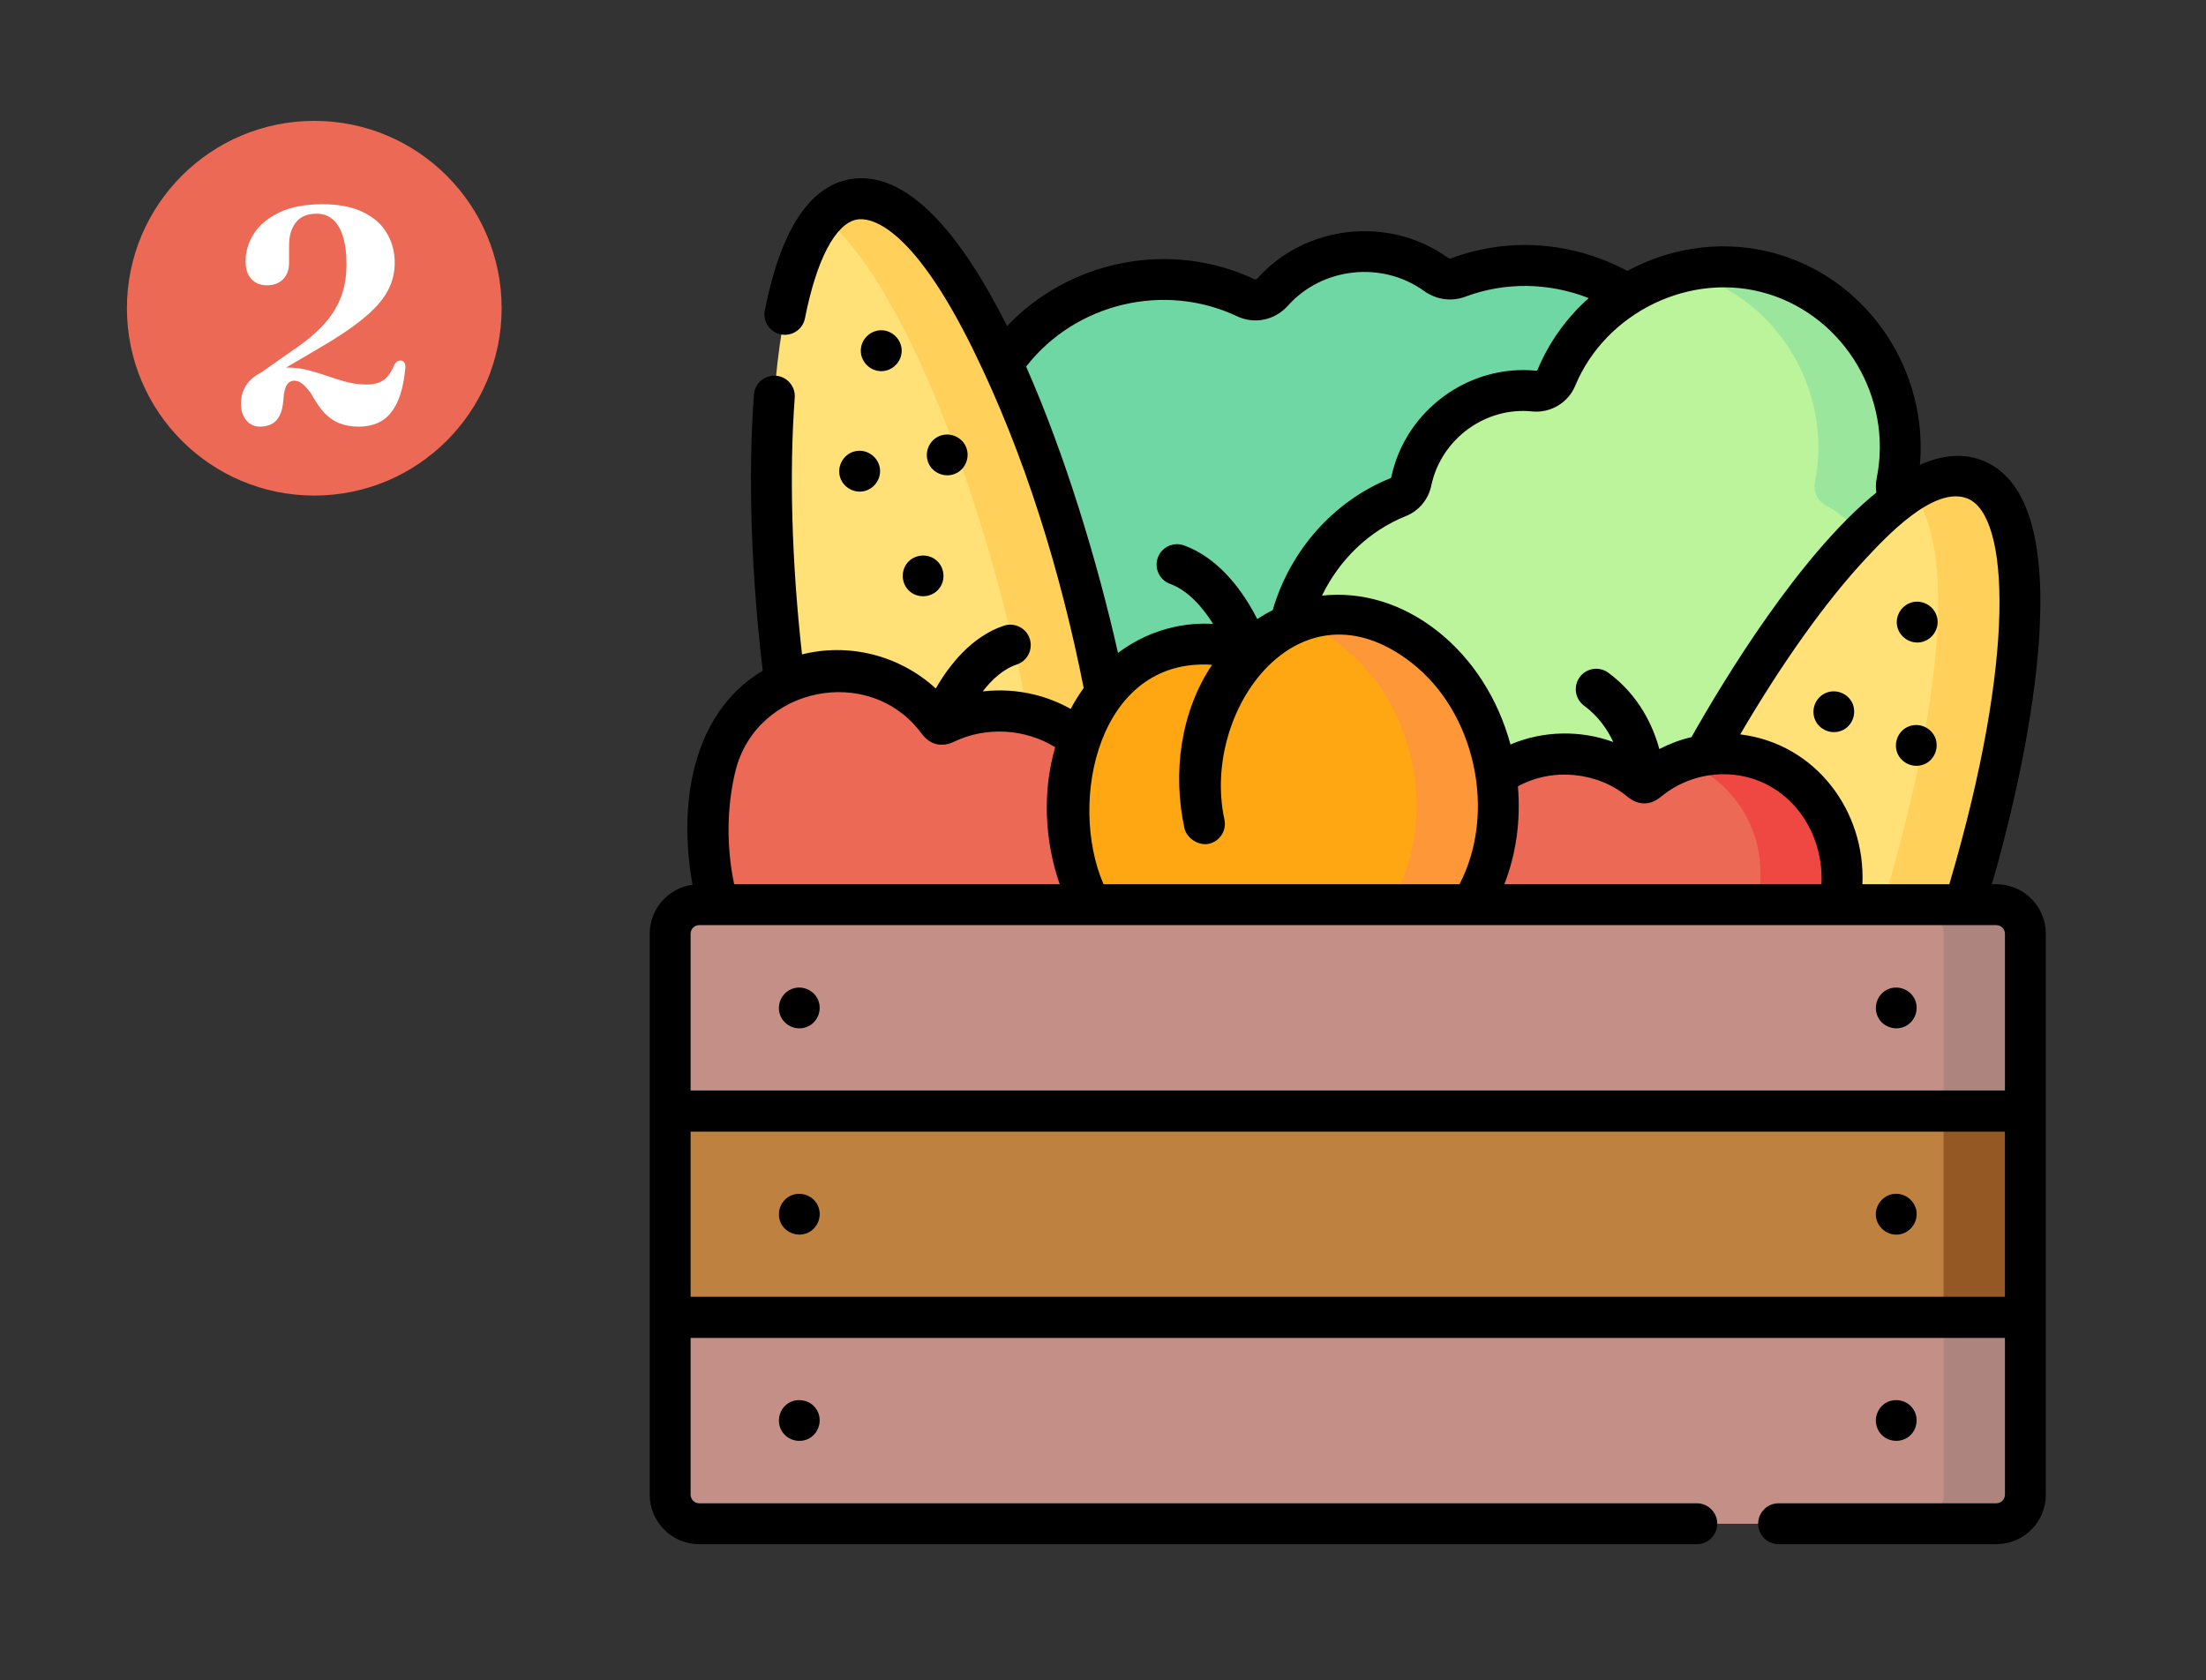 <svg width="365" height="278" viewBox="0 0 365 278" fill="none" xmlns="http://www.w3.org/2000/svg">
<rect x="0" y="0" width="365" height="278" fill="#333333" stroke="none"/>
<g clip-path="url(#clip0_187_1871)">
<circle cx="52" cy="51" r="31" fill="#EB6955"/>
<path d="M43.638 62.993L42.577 62.084L48.538 57.891C50.576 56.527 52.243 55.138 53.54 53.723C54.836 52.309 55.788 50.801 56.394 49.202C57.017 47.585 57.328 45.792 57.328 43.821C57.328 41.834 57.118 40.226 56.697 38.997C56.293 37.751 55.72 36.833 54.979 36.244C54.255 35.654 53.405 35.359 52.428 35.359C50.845 35.359 49.683 35.848 48.943 36.825C48.202 37.784 47.831 39.031 47.831 40.563V43.468C47.831 44.63 47.494 45.547 46.821 46.221C46.164 46.878 45.28 47.206 44.169 47.206C43.091 47.206 42.232 46.861 41.592 46.17C40.952 45.48 40.632 44.503 40.632 43.24C40.632 41.607 41.095 40.075 42.021 38.643C42.964 37.195 44.379 36.025 46.265 35.132C48.151 34.24 50.508 33.793 53.338 33.793C55.998 33.793 58.213 34.214 59.981 35.056C61.766 35.898 63.096 37.052 63.972 38.517C64.864 39.982 65.311 41.649 65.311 43.518C65.311 45.202 64.898 46.785 64.073 48.267C63.248 49.749 61.901 51.248 60.031 52.763C58.179 54.279 55.712 55.929 52.63 57.714L43.638 62.993ZM39.874 66.782C39.874 65.014 40.539 63.583 41.87 62.488C43.2 61.377 45.111 60.821 47.604 60.821C48.766 60.821 49.894 60.964 50.989 61.25C52.083 61.536 53.161 61.865 54.222 62.235C55.282 62.606 56.343 62.934 57.404 63.221C58.482 63.49 59.56 63.625 60.638 63.625C61.85 63.625 62.801 63.372 63.492 62.867C64.182 62.362 64.763 61.528 65.235 60.366C65.386 60.097 65.555 59.911 65.74 59.81C65.925 59.693 66.127 59.642 66.346 59.659C66.599 59.693 66.792 59.819 66.927 60.038C67.062 60.257 67.104 60.593 67.053 61.048C66.818 63.389 66.363 65.258 65.689 66.656C65.016 68.053 64.148 69.064 63.088 69.687C62.027 70.293 60.781 70.596 59.349 70.596C58.187 70.596 57.152 70.419 56.242 70.066C55.333 69.729 54.491 69.165 53.717 68.373C52.959 67.565 52.209 66.479 51.468 65.115C50.862 64.29 50.357 63.734 49.953 63.448C49.549 63.145 49.128 62.993 48.69 62.993C48.168 62.993 47.755 63.229 47.452 63.7C47.149 64.172 46.964 64.972 46.897 66.1C46.812 67.228 46.602 68.121 46.265 68.778C45.928 69.434 45.482 69.897 44.926 70.167C44.387 70.453 43.748 70.596 43.007 70.596C42.097 70.596 41.348 70.251 40.758 69.561C40.169 68.87 39.874 67.944 39.874 66.782Z" fill="white"/>
<g clip-path="url(#clip1_187_1871)">
<path d="M241.228 45.933C240.009 46.39 238.65 46.157 237.592 45.396C229.254 39.392 217.365 40.723 210.571 48.325C209.453 49.575 207.666 49.995 206.149 49.279C191.539 42.385 173.297 47.665 164.909 61.802C164.039 63.269 163.304 64.783 162.699 66.33C162.157 67.716 160.986 68.763 159.539 69.113C146.824 72.185 136.102 81.859 132.32 95.353C128.306 109.677 133.208 124.395 143.698 133.588C143.078 135.98 302.138 143.077 302.138 143.077L323.364 120.409C322.075 119.644 309.737 111.814 304.111 108.418C300.082 105.986 297.97 101.35 298.71 96.703C300.11 87.911 295.494 78.693 287.111 74.862C285.9 74.308 285.019 73.202 284.834 71.883C282.002 51.652 260.348 38.762 241.228 45.933Z" fill="#6FD7A3"/>
<path d="M328.437 136.59C331.213 127.481 329.485 118.074 324.532 110.782C323.855 109.784 323.739 108.517 324.193 107.398C327.784 98.547 323.987 88.091 315.65 83.628C314.272 82.891 313.521 81.341 313.832 79.803C316.8 65.118 308.061 49.845 293.523 45.394C278.987 40.945 263.221 48.714 257.493 62.558C256.893 64.007 255.407 64.872 253.852 64.712C244.453 63.744 235.47 70.286 233.512 79.641C233.266 80.816 232.474 81.804 231.363 82.249C213.8 89.29 206.997 111.681 217.657 127.336C218.332 128.328 218.472 129.603 217.995 130.706C214.761 138.171 216.886 146.864 222.589 152.167C226.557 155.856 228.095 161.485 226.547 166.69C224.973 171.981 224.438 173.866 224.083 175.032C219.452 190.225 227.95 206.292 243.065 210.918C258.18 215.545 274.187 206.979 278.818 191.786C279.174 190.617 279.782 188.755 281.427 183.488C283.046 178.305 287.459 174.498 292.806 173.66C300.491 172.455 307.103 166.436 308.584 158.437C308.805 157.248 309.642 156.271 310.763 155.824C318.957 152.557 325.655 145.715 328.437 136.59Z" fill="#BBF49B"/>
<path d="M324.533 110.781C323.855 109.784 323.74 108.516 324.193 107.398C327.784 98.547 323.987 88.09 315.65 83.628C314.272 82.89 313.521 81.34 313.832 79.803C316.801 65.117 308.061 49.844 293.523 45.394C288.447 43.84 283.222 43.781 278.326 44.945C278.881 45.079 279.436 45.225 279.988 45.394C294.526 49.844 303.266 65.117 300.297 79.803C299.986 81.34 300.737 82.89 302.115 83.628C310.452 88.09 314.249 98.547 310.658 107.398C310.204 108.516 310.32 109.784 310.998 110.781C315.95 118.073 317.679 127.481 314.902 136.59C312.12 145.715 305.422 152.557 297.229 155.824C296.108 156.271 295.271 157.248 295.05 158.437C293.569 166.436 286.957 172.455 279.272 173.66C273.925 174.499 269.512 178.305 267.893 183.488C266.248 188.756 265.64 190.618 265.284 191.787C262.213 201.861 254.138 209.016 244.64 211.348C259.276 214.94 274.349 206.453 278.82 191.787C279.176 190.617 279.783 188.755 281.428 183.488C283.047 178.305 287.46 174.499 292.807 173.66C300.492 172.455 307.104 166.436 308.586 158.437C308.806 157.248 309.644 156.271 310.764 155.824C318.957 152.557 325.656 145.715 328.437 136.59C331.214 127.481 329.485 118.074 324.533 110.781Z" fill="#9BE69D"/>
<path d="M326.847 79.368C340.702 85.029 333.266 129.608 318.992 167.536C312.521 184.729 300.147 205.342 278.918 196.668C257.688 187.994 263.29 164.613 270.711 147.809C287.082 110.737 313.361 73.857 326.847 79.368Z" fill="#FFE177"/>
<path d="M326.847 79.368C323.863 78.148 320.251 79.008 316.26 81.483C325.917 92.196 318.576 132.674 305.456 167.536C300.856 179.759 293.271 193.707 281.643 197.635C301.213 203.548 312.802 183.98 318.991 167.536C333.266 129.608 340.702 85.029 326.847 79.368Z" fill="#FFD15B"/>
<path d="M141.154 33.001C155.869 30.265 173.738 71.778 182.257 111.397C186.119 129.357 186.867 153.387 164.32 157.58C141.773 161.773 133.833 139.08 130.981 120.933C124.688 80.899 126.832 35.664 141.154 33.001Z" fill="#FFE177"/>
<path d="M182.257 111.397C173.738 71.778 155.869 30.265 141.154 33.001C139.345 33.338 137.731 34.355 136.303 35.954C148.815 46.047 161.829 79.34 168.722 111.398C172.474 128.846 173.285 152.023 152.652 157.173C156.026 158.186 159.89 158.404 164.321 157.581C186.867 153.387 186.119 129.357 182.257 111.397Z" fill="#FFD15B"/>
<path d="M304.813 144.422C304.813 133.546 296.014 124.729 285.161 124.729C280.41 124.729 276.053 126.418 272.655 129.23C272.265 129.361 271.846 129.362 271.456 129.232C268.058 126.419 263.7 124.729 258.948 124.729C248.095 124.729 239.296 133.546 239.296 144.422C239.296 162.9 250.361 178.541 262.219 178.541C265.404 178.541 268.424 177.7 271.141 176.199C271.711 175.884 272.398 175.884 272.968 176.199C275.685 177.7 278.705 178.541 281.889 178.541C293.748 178.541 304.813 161.204 304.813 144.422Z" fill="#EB6955"/>
<path d="M285.161 124.729C282.783 124.729 280.503 125.152 278.393 125.928C285.912 128.692 291.278 135.929 291.278 144.422C291.278 158.21 283.806 172.365 274.564 176.979C276.851 177.983 279.315 178.541 281.889 178.541C293.748 178.541 304.813 161.204 304.813 144.422C304.813 133.546 296.014 124.729 285.161 124.729Z" fill="#EF4842"/>
<path d="M118.406 126.747C121.158 115.605 132.403 108.808 143.522 111.567C148.389 112.774 152.425 115.612 155.194 119.356C155.56 119.59 155.99 119.697 156.422 119.663C160.616 117.645 165.508 117.02 170.376 118.228C181.495 120.986 188.277 132.255 185.525 143.396C180.848 162.327 165.555 175.538 153.406 172.525C150.144 171.715 147.263 170.087 144.859 167.859C144.355 167.391 143.651 167.217 142.987 167.395C139.824 168.241 136.518 168.336 133.255 167.527C121.106 164.512 114.158 143.94 118.406 126.747Z" fill="#EB6955"/>
<path d="M216.935 102.268C213.389 103.041 210.227 104.709 207.563 107.041C207.005 107.53 206.239 107.696 205.528 107.484C202.14 106.473 198.575 106.269 195.03 107.042C181.823 109.92 173.919 125.163 177.375 141.089C180.832 157.015 194.339 167.592 207.546 164.714C211.092 163.941 214.252 162.272 216.915 159.94C217.474 159.451 218.24 159.284 218.951 159.497C222.339 160.509 225.906 160.712 229.452 159.94C242.659 157.062 250.563 141.818 247.107 125.892C243.65 109.967 230.142 99.39 216.935 102.268Z" fill="#FEA713"/>
<path d="M247.106 125.893C243.65 109.967 230.142 99.39 216.936 102.268C216.137 102.442 215.362 102.668 214.604 102.929C223.533 105.909 231.107 114.539 233.571 125.893C237.028 141.818 229.123 157.062 215.917 159.94C212.371 160.713 208.805 160.509 205.415 159.497C204.704 159.285 203.939 159.452 203.38 159.941C201.316 161.747 198.951 163.15 196.342 164.052C199.938 165.253 203.754 165.54 207.546 164.714C211.092 163.941 214.252 162.272 216.915 159.941C217.474 159.452 218.239 159.285 218.95 159.497C222.339 160.509 225.906 160.713 229.452 159.94C242.658 157.062 250.562 141.818 247.106 125.893Z" fill="#FE9738"/>
<path d="M335.116 183.869H110.884V154.501C110.884 151.847 113.036 149.695 115.69 149.695H330.309C332.964 149.695 335.116 151.847 335.116 154.501V183.869H335.116Z" fill="#C38F86"/>
<path d="M330.31 149.694H316.775C319.43 149.694 321.581 151.846 321.581 154.501V183.868H335.116V154.501C335.116 151.846 332.964 149.694 330.31 149.694Z" fill="#AE847F"/>
<path d="M110.884 183.824H335.116V217.998H110.884V183.824Z" fill="#BF8140"/>
<path d="M321.581 183.824H335.116V217.998H321.581V183.824Z" fill="#935823"/>
<path d="M330.31 252.128H115.69C113.035 252.128 110.884 249.976 110.884 247.321V217.954H335.116V247.321C335.116 249.976 332.964 252.128 330.31 252.128Z" fill="#C38F86"/>
<path d="M321.581 217.954V247.321C321.581 249.976 319.429 252.128 316.775 252.128H330.31C332.965 252.128 335.116 249.976 335.116 247.321V217.954H321.581Z" fill="#AE847F"/>
<path d="M316.555 99.616C314.751 99.991 313.538 101.779 313.897 103.595C314.255 105.399 316.074 106.615 317.877 106.253C319.677 105.891 320.901 104.079 320.534 102.274C320.166 100.465 318.368 99.261 316.555 99.616Z" fill="black"/>
<path d="M306.548 116.472C305.833 114.772 303.833 113.939 302.127 114.645C300.418 115.352 299.6 117.357 300.299 119.062C300.999 120.767 303.014 121.595 304.716 120.893C306.444 120.181 307.218 118.186 306.548 116.472Z" fill="black"/>
<path d="M320.192 122.048C319.505 120.425 317.655 119.578 315.979 120.14C314.148 120.755 313.205 122.858 313.942 124.637C314.647 126.338 316.658 127.172 318.359 126.467C320.075 125.755 320.875 123.76 320.192 122.048Z" fill="black"/>
<path d="M145.809 61.416C147.611 61.416 149.135 59.933 149.19 58.134C149.248 56.211 147.613 54.574 145.687 54.65C143.892 54.72 142.426 56.228 142.425 58.032C142.424 59.872 143.97 61.416 145.809 61.416Z" fill="black"/>
<path d="M150.343 92.898C149.043 94.198 149.043 96.386 150.343 97.685C151.674 99.016 153.91 98.973 155.2 97.61C156.469 96.27 156.396 94.082 155.049 92.822C153.734 91.593 151.618 91.63 150.343 92.898Z" fill="black"/>
<path d="M141.572 74.653C139.761 74.992 138.559 76.839 138.915 78.632C139.274 80.441 141.091 81.642 142.894 81.285C144.696 80.927 145.917 79.115 145.552 77.31C145.187 75.511 143.384 74.279 141.572 74.653Z" fill="black"/>
<path d="M153.601 76.57C154.285 78.28 156.333 79.099 158.018 78.398C159.724 77.688 160.551 75.689 159.846 73.982C159.158 72.313 157.222 71.479 155.532 72.111C153.762 72.772 152.883 74.829 153.601 76.57Z" fill="black"/>
<path d="M330.31 146.311H329.574C334.088 130.574 336.878 115.737 337.474 104.145C338.279 88.489 335.134 79.098 328.127 76.236C324.844 74.895 321.298 75.301 317.659 76.922C319.039 61.555 309.41 46.719 294.513 42.159C285.895 39.522 276.821 40.726 269.264 44.822C260.108 39.956 249.568 39.19 240.039 42.765C239.918 42.809 239.729 42.764 239.569 42.65C229.856 35.657 216.01 37.16 208.048 46.07C207.939 46.193 207.749 46.293 207.593 46.218C193.638 39.633 176.963 43.042 166.632 53.955C158.938 38.588 149.896 27.935 140.536 29.674C133.847 30.918 129.14 38.215 126.546 51.361C126.184 53.194 127.377 54.974 129.21 55.336C131.044 55.697 132.824 54.504 133.186 52.671C135.105 42.943 138.235 36.986 141.773 36.328C143.633 35.981 150.518 36.51 160.993 57.809C169.613 75.336 175.513 94.718 179.307 113.843C178.519 114.934 177.796 116.087 177.149 117.3C175.287 116.259 173.295 115.466 171.191 114.944C168.369 114.244 165.458 114.072 162.605 114.404C164.077 112.49 165.965 110.712 168.234 109.954C170.007 109.362 170.963 107.445 170.371 105.672C169.779 103.9 167.86 102.944 166.089 103.536C160.678 105.344 156.985 110.173 154.833 113.922C151.877 111.213 148.267 109.257 144.337 108.283C140.451 107.319 136.477 107.334 132.7 108.282C131.003 93.137 130.571 78.193 131.496 65.798C131.635 63.934 130.237 62.311 128.373 62.171C126.51 62.04 124.886 63.43 124.747 65.294C123.752 78.627 124.271 94.766 126.198 110.979C114.149 118.166 112.263 133.723 114.589 146.394C110.593 146.934 107.5 150.359 107.5 154.501V247.321C107.5 251.838 111.174 255.512 115.69 255.512H280.75C282.619 255.512 284.134 253.997 284.134 252.128C284.134 250.259 282.619 248.744 280.75 248.744H115.69C114.906 248.744 114.268 248.106 114.268 247.321V221.382H331.732V247.321C331.732 248.106 331.094 248.744 330.31 248.744H294.284C292.415 248.744 290.9 250.259 290.9 252.128C290.9 253.997 292.415 255.512 294.284 255.512H330.31C334.826 255.512 338.5 251.837 338.5 247.321V154.501C338.5 149.985 334.826 146.311 330.31 146.311ZM114.268 214.57V187.252H331.732V214.57H114.268ZM325.567 82.5C332.48 85.325 333.66 108.584 322.531 146.311H308.149C308.693 134.14 300.353 123.019 287.933 121.518C294.904 109.607 302.18 99.406 308.716 92.424C311.852 89.076 319.971 80.211 325.567 82.5ZM182.587 146.311C176.664 132.641 181.716 108.746 200.543 110.002C195.3 117.849 193.996 127.914 195.975 137.033C196.339 138.711 198.33 139.984 199.999 139.622C201.826 139.226 202.985 137.424 202.588 135.598C198.669 117.533 214.972 95.114 233.591 109.694C238.67 113.67 242.295 119.678 243.8 126.611C245.308 133.561 244.455 140.628 241.485 146.311H182.587ZM251.15 130.111C256.851 126.982 264.294 127.696 269.298 131.839C271.067 133.303 273.045 133.299 274.813 131.838C277.715 129.436 281.39 128.113 285.161 128.113C295.099 128.113 301.877 136.847 301.374 146.311H248.904C250.853 141.33 251.632 135.752 251.15 130.111ZM292.532 48.631C305.285 52.533 313.183 65.932 310.515 79.133C310.355 79.922 310.344 80.724 310.459 81.504C297.764 91.78 285.268 112.405 279.873 121.965C278.025 122.402 276.238 123.068 274.552 123.943C273.5 120.103 271.192 115.076 266.122 111.322C264.62 110.211 262.501 110.527 261.389 112.029C260.277 113.531 260.593 115.65 262.095 116.762C264.455 118.508 265.966 120.703 266.936 122.784C261.496 120.769 255.255 120.907 249.92 123.186C247.844 115.55 243.581 108.92 237.762 104.364C231.993 99.847 225.324 97.834 218.735 98.556C221.621 92.574 226.552 87.824 232.622 85.39C234.771 84.529 236.341 82.638 236.823 80.334C238.429 72.664 245.754 67.272 253.506 68.078C256.532 68.384 259.461 66.652 260.619 63.852C265.668 51.651 279.821 44.738 292.532 48.631ZM169.781 60.661C177.892 50.216 192.566 46.611 204.705 52.339C207.572 53.691 210.944 52.985 213.094 50.58C218.782 44.216 228.673 43.145 235.615 48.143C237.623 49.588 240.166 49.946 242.416 49.102C249.02 46.624 256.245 46.742 262.864 49.323C259.257 52.545 256.306 56.576 254.366 61.265C254.343 61.319 254.277 61.356 254.199 61.346C243.048 60.198 232.506 67.931 230.201 78.949C230.183 79.035 230.138 79.097 230.105 79.11C220.716 82.874 213.49 90.989 210.58 100.956C209.704 101.396 208.853 101.891 208.026 102.441C205.94 98.328 202.035 92.491 195.915 90.249C194.162 89.608 192.217 90.509 191.574 92.263C190.932 94.019 191.833 95.962 193.588 96.605C196.582 97.701 198.998 100.49 200.715 103.233C198.57 103.114 196.429 103.275 194.309 103.736C190.855 104.489 187.721 105.98 184.98 108.035C181.578 92.959 176.271 75.37 169.781 60.661ZM121.691 127.559C125.132 113.63 143.895 109.771 152.474 121.368C153.89 123.283 155.825 123.705 157.889 122.712C163.129 120.191 169.667 120.561 174.589 123.645C172.455 131.026 172.829 139.073 175.335 146.311H121.471C120.173 140.142 120.238 133.44 121.691 127.559ZM115.69 153.078H330.309C331.094 153.078 331.732 153.717 331.732 154.501V180.441H114.268V154.501C114.268 153.717 114.906 153.078 115.69 153.078Z" fill="black"/>
<path d="M129.125 168.077C129.843 169.775 131.836 170.614 133.546 169.905C135.29 169.182 136.105 167.104 135.329 165.387C134.569 163.707 132.536 162.94 130.856 163.702C129.214 164.446 128.438 166.409 129.125 168.077Z" fill="black"/>
<path d="M135.373 199.618C134.7 197.904 132.636 197.088 130.956 197.787C129.251 198.496 128.428 200.495 129.124 202.204C129.82 203.911 131.849 204.74 133.545 204.035C135.24 203.331 136.088 201.317 135.373 199.618Z" fill="black"/>
<path d="M135.062 233.163C134.026 231.592 131.805 231.194 130.28 232.29C128.822 233.337 128.435 235.422 129.436 236.916C130.413 238.375 132.415 238.855 133.94 237.971C135.602 237.008 136.142 234.763 135.062 233.163Z" fill="black"/>
<path d="M310.626 168.077C311.342 169.871 313.531 170.653 315.245 169.815C316.926 168.993 317.617 166.863 316.743 165.21C315.919 163.649 313.973 162.973 312.361 163.698C310.71 164.441 309.938 166.407 310.626 168.077Z" fill="black"/>
<path d="M317.069 200.25C316.692 198.45 314.907 197.229 313.09 197.592C311.282 197.954 310.071 199.763 310.432 201.571C310.792 203.373 312.605 204.596 314.411 204.229C316.229 203.86 317.409 202.064 317.069 200.25Z" fill="black"/>
<path d="M310.938 236.917C311.935 238.47 314.108 238.86 315.626 237.855C317.227 236.795 317.611 234.502 316.433 232.982C315.336 231.565 313.277 231.25 311.807 232.273C310.324 233.305 309.923 235.418 310.938 236.917Z" fill="black"/>
</g>
</g>
<defs>
<clipPath id="clip0_187_1871">
<rect width="365" height="278" fill="white"/>
</clipPath>
<clipPath id="clip1_187_1871">
<rect width="231" height="231" fill="white" transform="translate(107.5 27)"/>
</clipPath>
</defs>
</svg>
